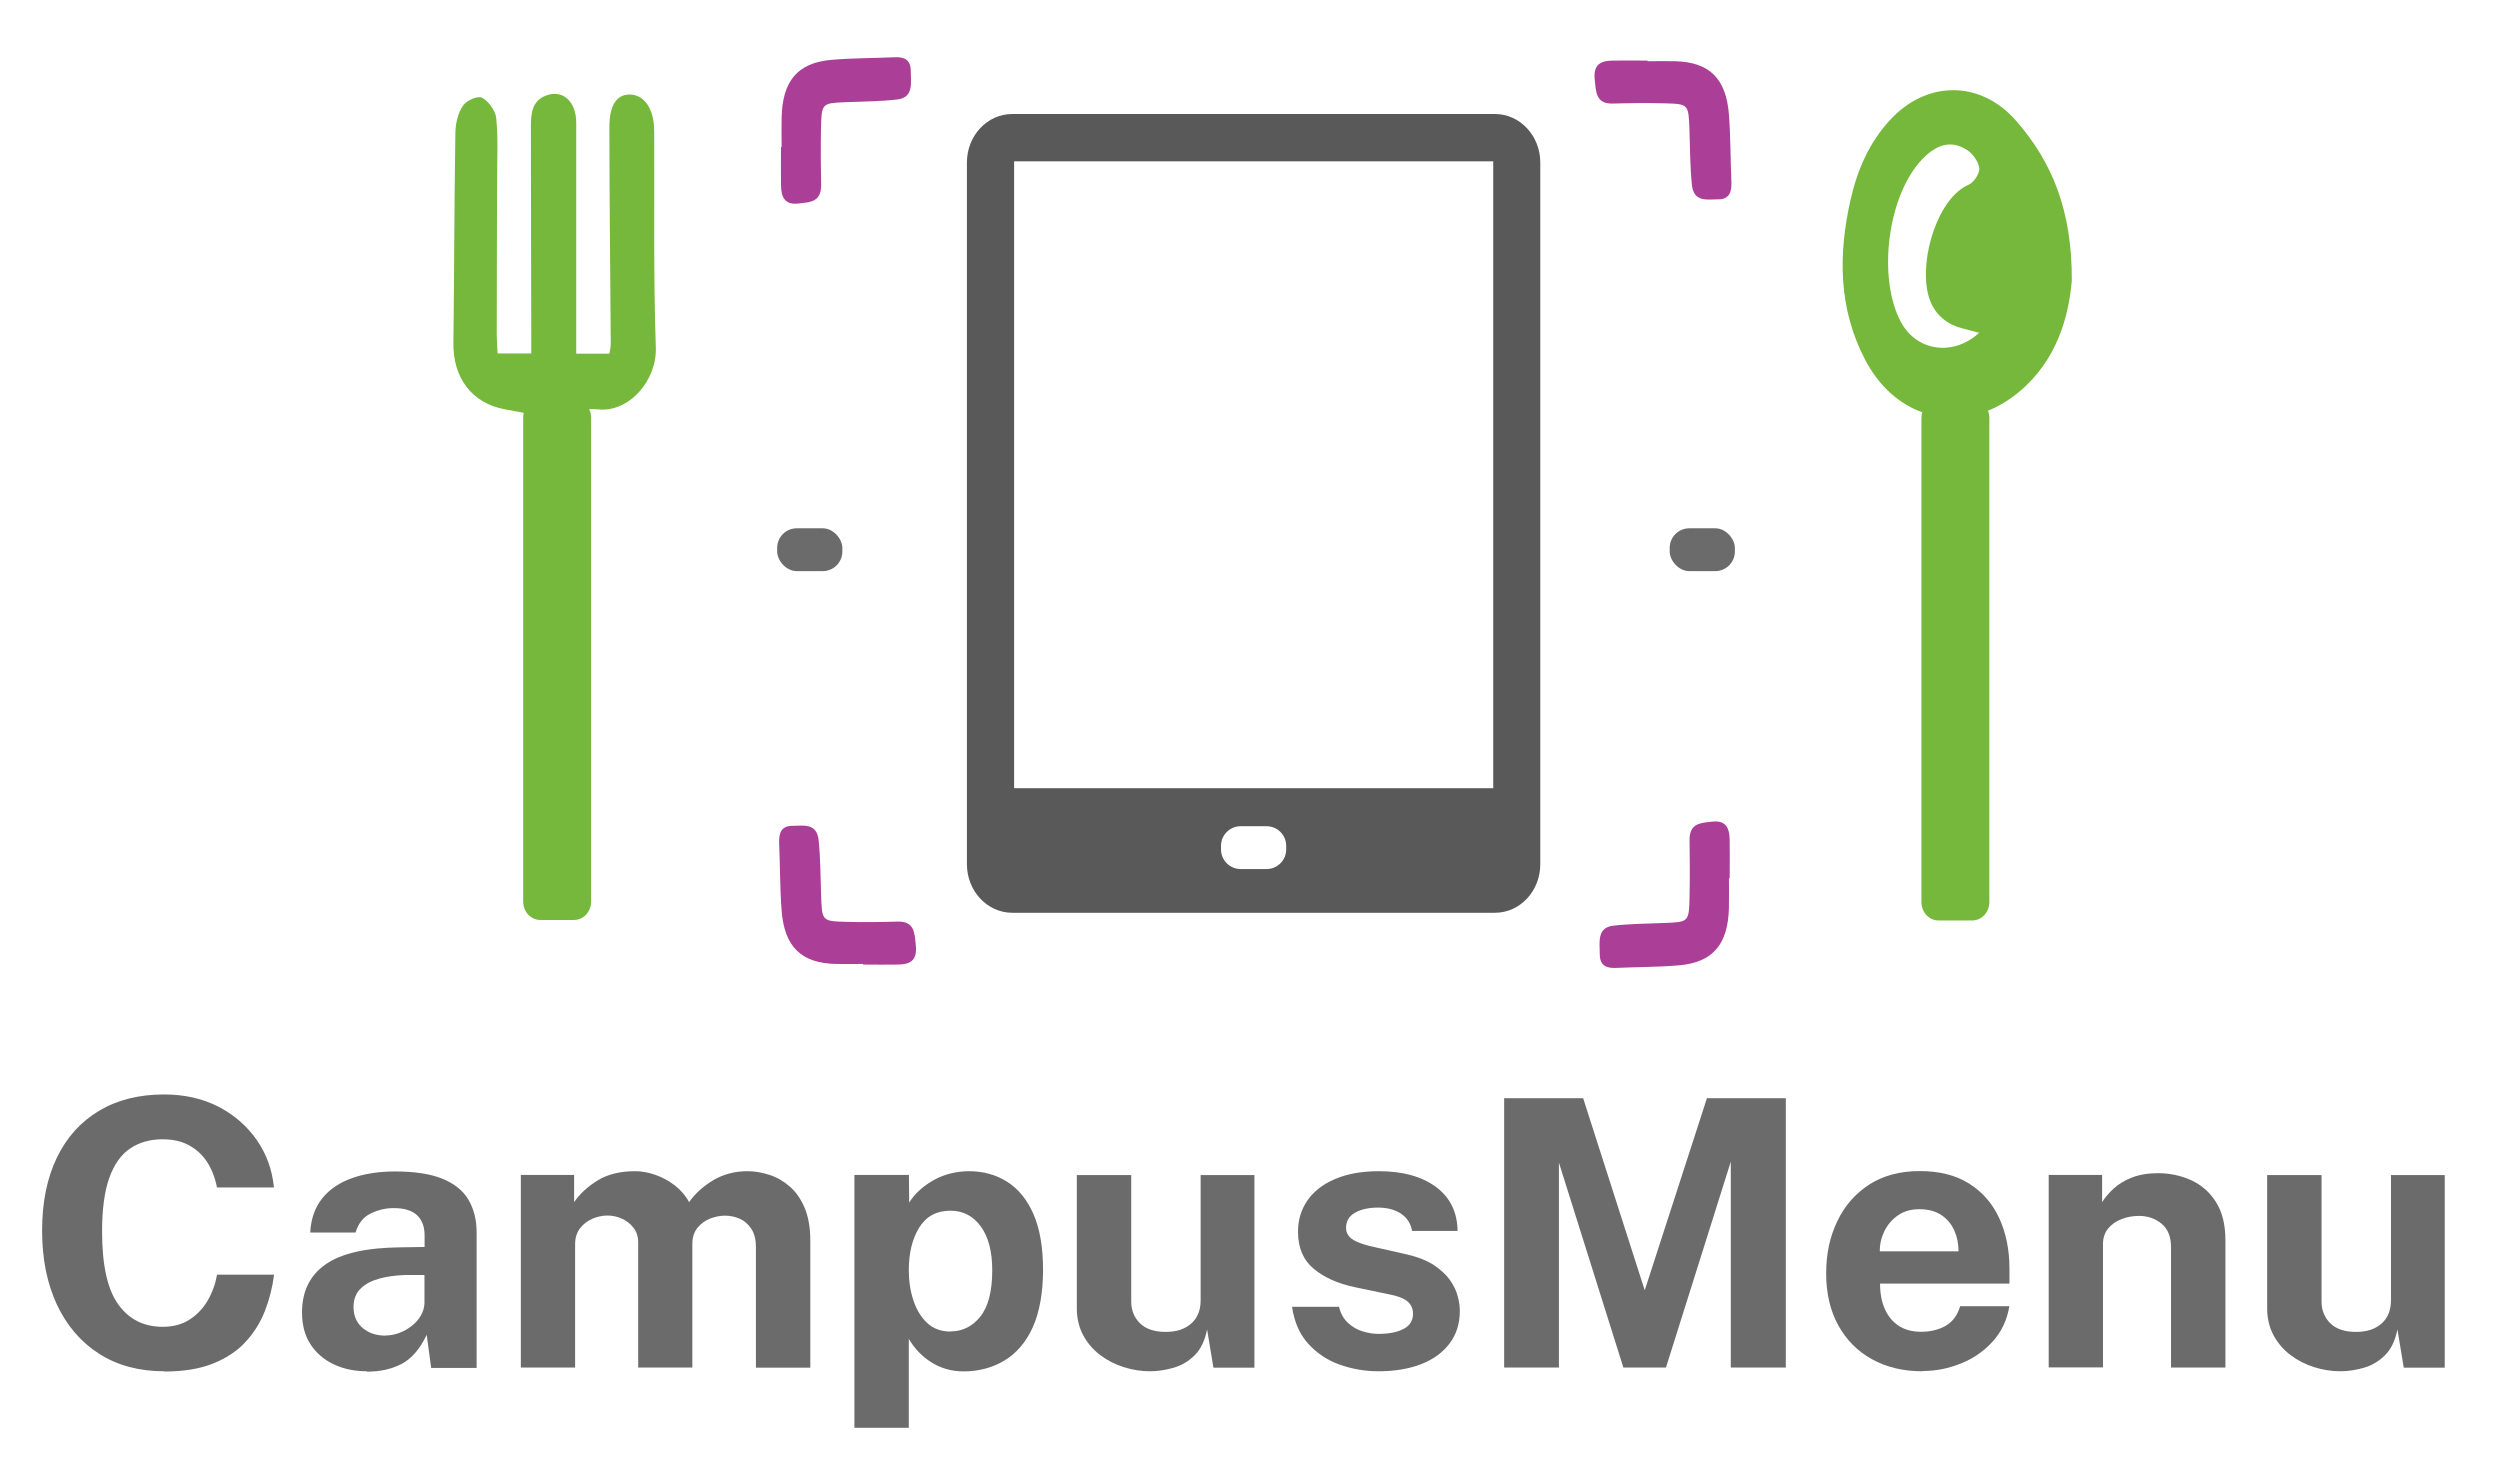 <?xml version="1.0" encoding="UTF-8"?>
<svg id="Ebene_1" xmlns="http://www.w3.org/2000/svg" version="1.1" viewBox="0 0 201.31 118.17">
  <!-- Generator: Adobe Illustrator 29.8.2, SVG Export Plug-In . SVG Version: 2.1.1 Build 3)  -->
  <defs>
    <style>
      .st0 {
        fill: #75b83b;
      }

      .st1, .st2 {
        fill: #595959;
      }

      .st3 {
        fill: #ab3f97;
      }

      .st4 {
        isolation: isolate;
      }

      .st5 {
        fill: #fff;
      }

      .st6 {
        fill: #6b6b6b;
      }

      .st7, .st2 {
        display: none;
      }
    </style>
  </defs>
  <g id="Ebene_2">
    <rect class="st2" x="-67.14" y="-113.15" width="321.71" height="321.95"/>
    <g class="st4">
      <g class="st4">
        <path class="st6" d="M13.22,110.42c-2.02,0-3.77-.47-5.24-1.41-1.47-.94-2.6-2.26-3.4-3.96-.79-1.7-1.19-3.68-1.19-5.96s.4-4.24,1.19-5.87c.79-1.64,1.92-2.89,3.39-3.77,1.47-.88,3.22-1.32,5.25-1.32,1.63,0,3.08.33,4.36.98,1.27.66,2.3,1.55,3.09,2.68s1.25,2.41,1.39,3.83h-4.59c-.14-.75-.4-1.42-.76-2-.37-.58-.85-1.04-1.46-1.38s-1.32-.5-2.16-.5c-1.01,0-1.88.25-2.61.74s-1.29,1.28-1.68,2.37c-.39,1.09-.58,2.53-.58,4.32,0,2.7.43,4.65,1.3,5.86.86,1.21,2.06,1.81,3.58,1.81.84,0,1.56-.19,2.16-.58.6-.38,1.08-.89,1.46-1.53.37-.63.62-1.33.76-2.09h4.59c-.13,1.03-.38,2.01-.75,2.95-.37.94-.9,1.77-1.58,2.5-.68.73-1.56,1.3-2.62,1.72s-2.36.63-3.88.63Z"/>
        <path class="st6" d="M29.55,110.42c-.98,0-1.87-.18-2.66-.55s-1.42-.91-1.88-1.61-.69-1.56-.69-2.57c0-1.7.63-2.99,1.9-3.88s3.27-1.34,6.02-1.37l1.95-.03v-.93c0-.71-.21-1.26-.62-1.64-.42-.38-1.06-.57-1.94-.56-.63.01-1.23.16-1.81.45-.58.29-.97.79-1.19,1.52h-3.65c.06-1.12.39-2.04.98-2.77.59-.73,1.4-1.27,2.41-1.62,1.01-.36,2.17-.53,3.46-.53,1.58,0,2.85.2,3.81.59.96.4,1.66.96,2.09,1.7s.65,1.61.65,2.62v10.91h-3.66l-.36-2.67c-.53,1.12-1.19,1.9-1.99,2.33s-1.74.64-2.83.64ZM31.03,107.54c.39,0,.77-.07,1.15-.22.38-.14.71-.34,1.01-.58.3-.24.54-.52.71-.83s.27-.63.28-.96v-2.28h-1.59c-.72.03-1.4.11-2.02.28s-1.14.43-1.52.8c-.39.37-.58.87-.58,1.5,0,.72.25,1.28.74,1.69s1.1.61,1.82.61Z"/>
        <path class="st6" d="M41.94,110.12v-15.51h4.29v2.19c.47-.68,1.1-1.26,1.9-1.75s1.8-.74,3.01-.74c.53,0,1.07.1,1.62.29.55.19,1.07.47,1.55.83.48.37.88.82,1.18,1.37.5-.71,1.16-1.3,1.97-1.78.81-.47,1.72-.71,2.72-.71.58,0,1.17.1,1.76.29.6.19,1.14.5,1.64.93.5.43.9,1,1.21,1.72.3.72.46,1.6.46,2.65v10.23h-4.38v-9.69c0-.62-.12-1.12-.37-1.49-.25-.38-.55-.64-.93-.81s-.77-.25-1.19-.25c-.39,0-.79.08-1.19.23-.4.16-.74.4-1.02.74s-.42.79-.42,1.33v9.93h-4.36v-10.08c0-.47-.13-.87-.38-1.18-.25-.32-.56-.56-.94-.73s-.76-.25-1.15-.25-.8.08-1.2.25-.73.42-1,.76-.41.78-.41,1.3v9.93h-4.38Z"/>
        <path class="st6" d="M68.8,114.95v-20.34h4.39l.02,2.23c.23-.37.51-.71.85-1.01.33-.3.71-.57,1.12-.8.41-.23.86-.41,1.33-.53.48-.12.99-.19,1.51-.19,1.15,0,2.18.28,3.08.85.9.57,1.61,1.44,2.12,2.61.51,1.17.77,2.67.77,4.48s-.28,3.42-.83,4.63c-.55,1.21-1.32,2.1-2.29,2.68-.97.58-2.07.87-3.29.87-.5,0-.97-.07-1.41-.2s-.85-.32-1.22-.56-.71-.52-1-.83c-.29-.31-.55-.66-.77-1.03v7.16h-4.38ZM76.54,107.21c.95,0,1.75-.39,2.39-1.18.64-.79.97-2.04.97-3.74,0-1.51-.31-2.69-.92-3.53s-1.43-1.27-2.44-1.27c-1.13,0-1.97.46-2.53,1.37-.56.92-.83,2.06-.83,3.43,0,.86.12,1.67.37,2.42s.62,1.36,1.11,1.82,1.12.69,1.88.69Z"/>
        <path class="st6" d="M92.62,110.42c-.72,0-1.43-.11-2.12-.33-.7-.22-1.33-.54-1.9-.97-.57-.43-1.03-.96-1.37-1.59-.34-.63-.52-1.36-.52-2.17v-10.74h4.38v10.17c0,.72.24,1.31.71,1.77.47.46,1.16.69,2.07.69.86,0,1.54-.22,2.05-.67.5-.44.76-1.07.76-1.87v-10.09h4.33v15.51h-3.3l-.51-3.08c-.18.91-.52,1.61-1.01,2.09s-1.06.82-1.7,1c-.63.18-1.26.28-1.87.28Z"/>
        <path class="st6" d="M111,110.42c-1.08,0-2.12-.18-3.11-.53-1-.35-1.84-.92-2.54-1.68-.7-.77-1.13-1.76-1.31-2.98h3.78c.14.55.38.98.73,1.3.35.32.74.55,1.18.68s.86.2,1.26.2c.84,0,1.52-.13,2.03-.4.51-.26.76-.67.76-1.22,0-.42-.15-.75-.45-1-.3-.25-.8-.44-1.5-.57l-2.73-.57c-1.37-.29-2.47-.78-3.31-1.48s-1.26-1.68-1.27-2.96c0-.93.23-1.76.73-2.5s1.23-1.33,2.21-1.75c.98-.43,2.17-.65,3.58-.65,1.91,0,3.44.42,4.58,1.26,1.14.84,1.73,2.02,1.75,3.55h-3.66c-.11-.6-.41-1.06-.89-1.39-.49-.32-1.1-.49-1.84-.49s-1.37.13-1.86.41c-.49.27-.73.68-.73,1.23,0,.41.2.73.6.97.4.24,1.02.44,1.86.61l2.52.57c.87.21,1.58.5,2.12.86.54.37.97.76,1.27,1.19.3.43.51.86.62,1.3.12.43.17.83.17,1.18,0,1.03-.28,1.91-.83,2.63-.55.73-1.32,1.28-2.29,1.66-.98.38-2.12.57-3.42.57Z"/>
        <path class="st6" d="M121.12,110.12v-21.69h6.36l4.96,15.47,5.01-15.47h6.35v21.69h-4.43v-16.58l-5.22,16.58h-3.43l-5.19-16.5v16.5h-4.41Z"/>
        <path class="st6" d="M154.8,110.42c-1.54,0-2.89-.32-4.06-.97-1.17-.64-2.07-1.56-2.72-2.74-.65-1.18-.97-2.57-.97-4.17s.3-2.95.89-4.19c.59-1.25,1.45-2.23,2.57-2.96,1.12-.72,2.47-1.09,4.07-1.09s2.9.33,3.97,1,1.88,1.59,2.43,2.78c.55,1.18.83,2.55.83,4.1v1.18h-10.42c0,.79.13,1.48.39,2.06s.64,1.04,1.13,1.35c.5.32,1.09.47,1.79.47.75,0,1.41-.16,1.97-.48.56-.32.95-.84,1.17-1.58h3.96c-.18,1.1-.62,2.04-1.32,2.82-.7.78-1.55,1.38-2.55,1.78-1,.41-2.04.62-3.12.62ZM151.38,100.76h6.33c0-.62-.12-1.19-.35-1.7-.24-.51-.58-.92-1.05-1.23-.46-.3-1.05-.46-1.75-.46s-1.24.16-1.72.49c-.48.33-.84.75-1.1,1.27-.25.52-.38,1.07-.37,1.63Z"/>
        <path class="st6" d="M164.97,110.12v-15.51h4.3v2.19c.24-.38.55-.75.94-1.1.38-.35.87-.65,1.46-.88.59-.23,1.29-.35,2.1-.35.95,0,1.84.19,2.66.56s1.49.95,2,1.75c.51.79.77,1.83.77,3.11v10.23h-4.38v-9.69c0-.84-.25-1.47-.76-1.89s-1.11-.63-1.82-.63c-.48,0-.94.08-1.39.25-.45.17-.81.42-1.09.76-.28.34-.42.76-.42,1.26v9.93h-4.38Z"/>
        <path class="st6" d="M188.47,110.42c-.72,0-1.43-.11-2.12-.33-.7-.22-1.33-.54-1.9-.97-.57-.43-1.03-.96-1.37-1.59-.34-.63-.52-1.36-.52-2.17v-10.74h4.38v10.17c0,.72.24,1.31.71,1.77.47.46,1.16.69,2.07.69.86,0,1.54-.22,2.05-.67.5-.44.76-1.07.76-1.87v-10.09h4.33v15.51h-3.3l-.51-3.08c-.18.91-.52,1.61-1.01,2.09s-1.06.82-1.7,1c-.63.18-1.26.28-1.87.28Z"/>
      </g>
    </g>
  </g>
  <g id="Ebene_11" data-name="Ebene_1" class="st7">
    <g>
      <path class="st5" d="M-56.09,201.79c6.99-.02,13.99-.05,20.98-.05H250.88V58.44c0-54.12,0-108.24-.02-162.35,0-.45.05-.89.08-1.34.1.05.28.09.29.15.02.4,0,.8,0,1.2V202.09h-2.32c-101.22,0-202.44,0-303.67,0-.45,0-.9-.19-1.35-.29h.01Z"/>
      <path class="st5" d="M45.87-13.98v7.64c0,2.69-1.79,4.55-4.44,4.56-5.14,0-10.28,0-15.43-.06-3.04-.04-5.21-2.31-5.23-5.35-.03-4.64-.04-9.29-.03-13.93.01-3.68,2.1-5.77,5.74-5.77,4.69,0,9.39.03,14.08.06,3.54.02,5.5,2.12,5.43,5.67-.05,2.4,0,4.79,0,7.19h-.12ZM26.1-21.75V-6.83h14.77v-14.91h-14.77Z"/>
      <path class="st5" d="M146.1-14.32c0-2.65-.08-5.3.02-7.94.12-3.01,1.9-4.62,4.9-4.63,4.79-.02,9.59-.04,14.38-.04,3.15,0,5.68,2.37,5.72,5.51.06,4.84.04,9.69-.03,14.53-.04,2.69-2.13,4.86-4.81,4.91-5.19.11-10.39.15-15.58.12-2.72-.02-4.65-2.1-4.68-4.81,0-1.3,0-2.6.02-3.9v-3.75h.06,0ZM165.82-21.97h-14.64V-6.79h14.64v-15.17h0Z"/>
      <path class="st5" d="M158.29,104.93c-2.55,0-5.09.02-7.64,0-3.14-.02-4.81-1.86-4.76-4.97.09-4.79.08-9.58.12-14.37.02-2.89,1.93-4.91,4.83-4.96,5.29-.09,10.58-.12,15.87-.13,2.42,0,4.37,1.95,4.38,4.37.03,5.14.03,10.28,0,15.42-.02,3.1-1.94,4.89-5.01,4.86-2.59-.03-5.19,0-7.78,0v-.21h-.01ZM166.02,85.2h-14.69v14.84h14.69v-14.84Z"/>
      <path class="st5" d="M33.4,80.55c2.65,0,5.3-.02,7.94,0,2.53.03,4.19,1.58,4.22,4.05.06,5.39.09,10.79,0,16.18-.04,2.49-1.5,4.01-4.02,4.07-5.49.12-10.99.12-16.49.04-2.36-.04-4.34-2.31-4.33-4.71.02-5.2.06-10.39.11-15.59.02-1.9,2.05-3.94,4.15-4.01,2.79-.09,5.59-.02,8.39-.02h0s.02-.01.02-.01ZM26.21,85.19v14.86h14.39v-14.86h-14.39Z"/>
      <path class="st5" d="M154.1,55.31v15.72c0,.4,0,.8-.02,1.2-.13,1.62-.89,2.46-2.24,2.46s-2.27-1.01-2.27-2.59c0-11.03-.02-22.06,0-33.1,0-.59.24-1.64.49-1.68,1.1-.17,2.27-.12,3.38.03.18.03.34.97.34,1.49.02,5.49.02,10.98.02,16.47h.3Z"/>
      <path class="st5" d="M13.93,36.75H2.69c-.5,0-1.02.1-1.49-.02-.77-.19-2,.43-2.17-.9-.17-1.29,1-2.48,2.31-2.5,6.89-.1,13.79-.17,20.68-.25,1.4-.02,2.8-.06,4.2,0,1.43.05,2.44,1.38,1.96,2.7-.14.39-.98.73-1.5.74-4.25.06-8.49.03-12.74.03v.21h-.01Z"/>
      <path class="st5" d="M175.04-41.8c-.47.28-1.01.83-1.62.92-1.22.19-2.49.17-3.73.15-1.28-.02-1.93.4-1.83,1.81.07.98.08,2.05-.23,2.96-.23.68-.93,1.35-1.59,1.65-.24.11-1.25-.77-1.42-1.34-.31-1.02-.32-2.15-.35-3.24-.04-1.28-.56-1.94-1.91-1.91-1.04.03-2.14.1-3.12-.18-.62-.18-1.06-.97-1.58-1.48.51-.51.95-1.3,1.56-1.48.98-.29,2.07-.16,3.12-.22,1.23-.07,1.93-.62,1.92-1.95,0-.99.07-1.99.16-2.99.1-1.02.75-1.52,1.72-1.48.95.04,1.39.66,1.46,1.58.08.99.26,1.99.23,2.98-.03,1.31.62,1.75,1.8,1.79,1.1.03,2.2.07,3.28.2,1.08.12,1.86.67,2.11,2.21l.02.02Z"/>
      <path class="st5" d="M168.16,118.12c1.8.13,3.44.24,5.07.38,1.02.08,1.92.37,1.91,1.63,0,1.21-.92,1.45-1.85,1.53-1.14.09-2.3.16-3.44.09-1.31-.08-1.79.46-1.74,1.73.04.89.1,1.85-.18,2.67-.24.69-.95,1.23-1.45,1.83-.53-.51-1.35-.94-1.54-1.56-.33-1.07-.34-2.26-.38-3.4-.03-.92-.32-1.37-1.33-1.32-1.04.05-2.1,0-3.14-.08-.96-.08-1.83-.41-1.78-1.59.04-1.13.88-1.49,1.85-1.57,1.43-.12,2.86-.2,4.45-.3,0-1.54.03-2.93,0-4.31-.03-1.2.48-1.96,1.69-2.03,1.26-.07,1.57.87,1.64,1.89.1,1.39.15,2.79.24,4.41h-.02Z"/>
      <path class="st5" d="M25.14,120.78c-.07,1.6-.14,2.94-.19,4.29-.03.95-.44,1.49-1.45,1.51-.99.03-1.86-.15-2.01-1.3-.14-1.08-.21-2.18-.2-3.28,0-.9-.31-1.23-1.23-1.21-1.19.03-2.39-.09-3.59-.11-1.11-.02-1.26-.68-1.24-1.6.02-.96.36-1.54,1.38-1.54.95,0,1.9-.06,2.84.04,1.45.15,2-.51,1.99-1.87,0-.85.06-1.7.1-2.54.06-1.28.86-1.71,2.01-1.69,1.09.01,1.58.57,1.67,1.67.31,3.81.33,3.83,4.27,4.1,1,.07,1.45.5,1.45,1.48s-.03,1.85-1.31,1.91c-.75.03-1.49.11-2.24.13-.69.02-1.38,0-2.26,0h.01Z"/>
      <path class="st5" d="M26.15-42.6c1.29.07,2.48.15,3.66.21,1.13.06,1.59.75,1.63,1.76.05,1.1-.7,1.48-1.64,1.54-.89.06-1.82-.08-2.69.07-.41.07-.95.59-1.05,1.01-.2.81-.15,1.68-.17,2.53-.02,1.06-.61,1.51-1.61,1.57-.97.06-1.53-.39-1.63-1.34-.13-1.19-.22-2.38-.37-3.96-1.16,0-2.38-.03-3.59,0-1.05.03-1.74-.31-1.83-1.47-.09-1.2.54-1.78,1.66-1.82,1.24-.05,2.48,0,3.89,0,.08-1.24.16-2.36.21-3.49.04-.87.36-1.44,1.33-1.42.95.02,1.83.15,1.93,1.38.08,1.09.16,2.18.26,3.44h.01Z"/>
      <path class="st5" d="M135.68-.33c-2.18,0-4.12-.05-6.06,0-1.6.05-1.75-1.09-1.86-2.18-.12-1.18.79-1.38,1.69-1.39,2-.03,4-.08,5.99,0,2.16.08,3.7,1.47,3.86,3.63.18,2.34.1,4.69.18,7.03.04,1.19-.61,1.43-1.6,1.39-.92-.04-1.98.23-1.99-1.27,0-1.75-.07-3.49-.12-5.24-.02-.59-.05-1.17-.09-1.98Z"/>
      <path class="st5" d="M111.93,91.19c-.04-.2-.09-.35-.1-.49-.15-2.49-.15-2.54,2.3-2.55,5.43-.02,10.86.06,16.29.03,1.37,0,1.51.76,1.56,1.81.05,1.07-.48,1.43-1.44,1.42-6.08-.02-12.16-.04-18.24-.07-.09,0-.18-.07-.38-.15h0Z"/>
      <path class="st5" d="M79.69,88.03c.08,1.31.13,2.28.19,3.3-.3.06-.49.13-.67.14-5.74.07-11.48.13-17.22.21-.96.01-1.88-.06-1.98-1.28-.11-1.19.61-1.81,1.69-1.85,5.93-.2,11.85-.35,17.99-.52Z"/>
      <path class="st5" d="M52.44,72.16c.81-.07,1.49-.12,2.17-.18.83-.07,1.17.3,1.15,1.13-.03,2.24,0,4.47,0,6.94,2.3,0,4.33.05,6.36-.02,1.27-.04,1.78.37,1.8,1.7.02,1.31-.44,1.8-1.73,1.76-2.09-.07-4.2.14-6.27-.11-2.53-.3-3.44-1.52-3.47-4.03-.03-2.34,0-4.68,0-7.18h-.01Z"/>
      <path class="st5" d="M135.46,80.33c0-2.48.08-4.72-.03-6.95-.07-1.55.83-1.47,1.89-1.49s1.84.04,1.78,1.46c-.09,2.14,0,4.3-.05,6.44-.06,1.93-1.01,3.16-2.95,3.34-2.32.22-4.68.13-7.02.09-1.32-.02-.99-1.12-1.05-1.91-.07-.96.59-.98,1.29-.98,1.94.01,3.88,0,6.14,0h0Z"/>
      <path class="st5" d="M182.08,101.13c1.76-.23,2.75.6,2.96,2.47,1.2.13,2.8-.22,2.66,1.94-.12,1.9-1.7.86-2.6,1.51-.08,1.16.13,2.65-2.01,2.4-1.93-.23-.73-1.75-1.37-2.72-.78-.48-2.98.44-2.48-1.99.34-1.67,1.74-.59,2.71-1.21.04-.66.09-1.48.14-2.39h-.01Z"/>
      <path class="st5" d="M31.27,127.83c-.51-3.11-.33-3.33,2.69-3.36,2.04-.02,4.08-.03,6.11-.09,2.06-.06,2.16.02,2.14,2.13,0,.39-.06.78-.11,1.32h-10.84.01Z"/>
      <path class="st5" d="M39.27,116.21h-3.74c-1.6,0-1.05-1.24-1.17-2.07-.13-.93.34-1.21,1.22-1.19,2.39.06,4.79.07,7.19.07,1.23,0,1.63.6,1.63,1.78,0,1.24-.61,1.54-1.68,1.51-1.15-.04-2.3,0-3.44,0v-.1h-.01Z"/>
      <path class="st5" d="M173.01-30.63v-3.31c2.78,0,5.5-.1,8.21.04,1.37.07,1.13,1.43,1.2,2.37.09,1.14-.81.89-1.46.9-2.59.01-5.17,0-7.95,0Z"/>
      <path class="st5" d="M152.09,115.54c-.6,0-1.19.02-1.79,0-1.88-.06-2.05-.3-1.88-2.23.08-.83.36-1.25,1.27-1.25,1.49,0,2.97-.14,4.46-.14,1.61,0,1.51,1.21,1.59,2.32.1,1.23-.63,1.39-1.58,1.37-.69-.02-1.39,0-2.08,0v-.06h0Z"/>
      <path class="st5" d="M154.39,127.23h-6.53c.07-.95.07-1.84.25-2.68.06-.29.57-.66.9-.69,1.38-.12,2.78-.1,4.17-.17.9-.04,1.26.36,1.22,1.23-.03.69,0,1.38,0,2.3h0Z"/>
      <path class="st5" d="M13.61-8.36v3.8h-5.65c.09-1.11.11-2.13.28-3.12.04-.27.52-.64.81-.65,1.47-.07,2.95-.03,4.56-.03Z"/>
      <path class="st5" d="M154.75-36.53c.06.86.12,1.61.16,2.35.02.29,0,.59,0,1.02-1.53,0-3,.04-4.46-.04-.27-.02-.68-.52-.73-.85-.11-.78-.03-1.57-.03-2.48h5.06Z"/>
      <path class="st5" d="M185.43-21.64c2.26,0,2.51.2,2.5,1.93,0,1.75-.3,2.11-2.15,1.96-1.02-.08-2.71.72-2.65-1.5.07-2.31.1-2.39,2.3-2.39h0Z"/>
      <path class="st5" d="M177.63-12.84c-.11-.41-.18-.56-.17-.69.08-.92-.03-2.53.29-2.62,1.3-.36,2.74-.34,4.1-.23.21.02.46,1.27.41,1.94-.04.45-.51,1.16-.89,1.24-1.2.25-2.45.26-3.74.37h0Z"/>
      <path class="st5" d="M184.96-11.96c1.27.28,2.68.33,3.74.95.39.23.29,2.47-.12,2.66-1.03.48-2.68.8-3.47.27-.67-.45-.47-2.18-.65-3.34.17-.18.33-.36.5-.55h0Z"/>
      <path class="st5" d="M181.48-3.63c-1.43-.07-2.64-.14-3.83-.2-.43-4.42-.36-4.29,3.7-3.86.04.36.12.75.13,1.13.02.89,0,1.78,0,2.93Z"/>
      <path class="st5" d="M5.52,103.92h4.68v3.09h-4.68v-3.09Z"/>
      <path class="st5" d="M11.69-24.17v3.4h-3.4c-.43-3.83-.56-3.71,3.4-3.4Z"/>
      <path class="st5" d="M8.89-32.15c.98,0,1.62.06,2.25,0,1.38-.16,1.77.57,1.62,1.75-.07.54-.27,1.5-.46,1.51-.95.06-2.18.18-2.81-.33-.54-.44-.39-1.71-.59-2.92h0Z"/>
      <path class="st5" d="M181.73-22.19c-1.03.17-1.44-.24-1.38-1.23.06-1.06-.05-2.13,1.6-2.04,1.08.06,1.62.3,1.64,1.52.02,1.44-.65,1.86-1.87,1.74h0Z"/>
      <path d="M95.56,33.26v-.17c9.79,0,19.58.03,29.38-.02,2.12,0,3.13-1.56,2.1-3.44-2.02-3.66-3.84-7.57-6.54-10.69-6.95-8.02-15.86-11.93-26.66-11.51-5.62.22-10.67,1.87-15.44,4.67-6.42,3.77-10.23,9.82-13.9,15.98-.28.46-.42,1.01-.58,1.54-.62,2.11.53,3.65,2.71,3.65h28.93ZM95.33,44.05v.04h30.28c1.91,0,3.08-.99,3.33-2.72.33-2.23-1.03-3.56-3.64-3.55-18.69,0-37.38.03-56.06.04-1.55,0-3.1,0-4.65.05-1.34.05-2.89,1.37-3.16,2.59-.23,1.06.71,2.65,2.04,3.18.67.27,1.45.37,2.18.37,9.89.02,19.79.02,29.68.02v-.02ZM115.93,60.84c-.06-.11-.11-.22-.17-.33h-46.62c.59,1.08.85,1.91,1.38,2.47,5.43,5.74,12.03,9.27,19.88,10.36.57.08,1.21.03,1.74-.17,2.06-.75,4.08-1.59,6.13-2.38,5.03-1.94,10.03-3.94,14.4-7.19,1.14-.85,2.17-1.84,3.25-2.77h.01ZM120.98,61.01c-1.64,2.03-1.69,1.96-4.32,3.73-.92.62-1.52,1.72-2.27,2.59.12.11.24.21.37.32,2.27-2.04,4.92-3.72,6.23-6.64h-.01ZM100.9,73.36h-7.56c2.09.29,4.16.31,6.24.27.52,0,1.05-.21,1.32-.27Z"/>
      <path class="st5" d="M137.99,97.43c-6.24-.06-12.49-.1-18.73-.04-2.7.03-4.48,2.02-4.51,4.77-.03,2.8-.02,5.6,0,8.39.02,2.95,0,5.9.14,8.84.14,2.99,1.89,4.51,4.85,4.48,2.9-.03,5.8,0,8.69,0v-.02c3.05,0,6.1.03,9.14,0,2.27-.03,3.85-1.43,3.9-3.68.16-6.24.25-12.49.3-18.73,0-1.96-1.92-3.98-3.78-4h0ZM136.38,118.68h-16.09v-16.07h16.09v16.07Z"/>
      <path class="st5" d="M71.44,97.51c-5.74-.05-11.48-.05-17.22-.04-2.58,0-4.65,2.09-4.63,4.67.04,5.69.11,11.38.2,17.07.04,2.64,2.02,4.55,4.69,4.57,2.94.03,5.89,0,8.83,0v.03h4.04c1.4,0,2.8-.02,4.19.04,2.93.13,4.83-1.62,4.85-4.55.04-5.54.04-11.08.07-16.62.01-3.24-1.79-5.15-5.03-5.18h.01ZM71.15,118.65h-16.21v-16.23h16.21v16.23Z"/>
      <path class="st5" d="M25.5,6.45c0-2.05-1.84-4-3.86-4.04-5.89-.1-11.78-.18-17.67-.16C1.33,2.25-.58,4.34-.58,7c0,5.34,0,10.69.03,16.03.02,2.82,2,4.75,4.85,4.76,2.9.01,5.79,0,8.69,0v.09c2.7,0,5.39-.03,8.09,0,2.76.04,4.4-1.44,4.42-4.21.04-5.74.03-11.48.01-17.23h0ZM20.17,22.5H5.07V7.46h15.1v15.04Z"/>
      <path class="st5" d="M192.19,6.82c0-2.96-1.82-4.69-4.8-4.66-4.69.05-9.38.05-14.07.08-1.15,0-2.3-.02-3.43.14-1.95.28-3.8,2.11-3.8,3.87,0,5.84.07,11.68.22,17.51.06,2.21,1.9,3.88,4.14,3.91,5.84.07,11.68.11,17.51.1,2.74,0,4.13-1.46,4.15-4.18.02-2.74,0-5.49,0-8.23h.08V6.83h0ZM186.72,22.43h-15.24V7.35h15.24v15.08Z"/>
      <path class="st5" d="M21.79,50.96c-5.94-.03-11.89-.04-17.83-.02-2.75,0-4.51,1.89-4.51,4.67v16.03c0,2.76,1.63,4.4,4.35,4.39h8.69v-.05h8.84c2.48,0,4.11-1.44,4.16-3.88.11-5.74.17-11.48.19-17.23.01-2.13-1.79-3.9-3.9-3.91h.01ZM19.98,70.94H4.97v-15.19h15.01v15.19Z"/>
      <path class="st5" d="M187.92,50.93c-2.95.03-5.89,0-8.84,0v-.02h-8.99c-2.28,0-4.03,1.61-4.05,3.86-.05,5.49.07,10.99-.09,16.48-.08,2.95,2.16,4.74,4.91,4.68,5.74-.14,11.48.04,17.22.08,2.12.02,3.77-1.48,3.81-3.58.1-5.84.17-11.68.2-17.53,0-2.26-1.92-3.99-4.18-3.97h0ZM186.68,70.98h-15.4v-15.37h15.4v15.37Z"/>
      <path class="st5" d="M95.33,44.05c-9.89,0-19.79,0-29.68-.02-.73,0-1.51-.1-2.18-.37-1.33-.53-2.27-2.12-2.04-3.18.27-1.22,1.83-2.54,3.16-2.59,1.55-.06,3.1-.05,4.65-.05,18.69-.02,37.38-.03,56.06-.04,2.62,0,3.97,1.32,3.64,3.55-.26,1.73-1.42,2.72-3.33,2.72-10.09,0-20.19,0-30.28,0v-.04.02Z"/>
      <path class="st5" d="M124.04,55.3c.85-1.2,1.54-1.94,1.9-2.82.1-.24-.72-1.13-1.24-1.28-.75-.21-2.17,1.37-1.97,2.18.13.54.66.99,1.32,1.91h-.01Z"/>
      <path class="st5" d="M30.66,92.9c-.03-3.24-.02-3.16,3.13-3.37,2.76-.19,2.8-.21,2.74,2.73-.08,4.54.71,3.79-3.37,3.92-2.46.08-2.47.02-2.5-2.38,0-.3,0-.6,0-.9Z"/>
      <path d="M124.04,55.3c-.66-.92-1.19-1.37-1.32-1.91-.2-.81,1.22-2.4,1.97-2.18.52.15,1.34,1.04,1.24,1.28-.36.87-1.04,1.62-1.9,2.82h.01Z"/>
    </g>
  </g>
  <g id="Ebene_3">
    <path class="st3" d="M62.94,11.83c0-.79-.02-1.58,0-2.38.07-2.93,1.28-4.39,4-4.63,1.69-.15,3.39-.13,5.09-.21.76-.04,1.31.18,1.31,1.11s.25,2.13-1.08,2.29c-1.38.16-2.78.16-4.17.22-1.91.08-1.94.07-1.98,2.15-.03,1.49-.02,2.98.01,4.47.03,1.44-.89,1.43-1.84,1.54-1.1.12-1.38-.53-1.39-1.49-.02-1.02,0-2.05,0-3.07h.06-.01Z"/>
    <path class="st0" d="M162.33,9.71c-2.88-3.28-7.23-3.25-10.18,0-1.64,1.8-2.58,3.95-3.13,6.35-1.01,4.45-.98,8.8,1.17,12.91,1.12,2.15,2.76,3.57,4.6,4.23-.04.14-.07.3-.07.46v38.98c0,.82.62,1.48,1.38,1.48h2.71c.76,0,1.38-.66,1.38-1.48v-38.98c0-.21-.04-.41-.11-.59.86-.34,1.7-.85,2.5-1.51,3.06-2.55,4-6.07,4.25-8.96.03-5.62-1.57-9.55-4.5-12.89ZM153.08,25.95c-1.93-3.57-1.08-10.2,1.68-13.1,1.21-1.27,2.37-1.58,3.64-.77.46.3.92.94.98,1.47.05.41-.45,1.15-.85,1.32-2.43,1.03-3.98,5.83-3.28,8.79.34,1.44,1.31,2.39,2.7,2.76.44.12.88.23,1.42.38-2.12,1.93-5.03,1.47-6.29-.85h0Z"/>
    <path class="st0" d="M52.67,10.47c0-1.68-.78-2.82-1.92-2.86-1.07-.03-1.69.84-1.68,2.67,0,5.79.08,11.59.11,17.38,0,.3-.08.61-.11.82h-2.67v-2.48c0-5.37,0-10.75,0-16.12,0-1.75-1.14-2.74-2.52-2.15-1.04.44-1.13,1.44-1.13,2.46,0,5.52.02,11.03.03,16.55v1.72h-2.71c-.03-.55-.07-1.06-.07-1.56,0-4.16.02-8.32.03-12.48,0-1.64.09-3.28-.07-4.9-.06-.61-.62-1.37-1.14-1.65-.35-.18-1.24.21-1.53.63-.4.58-.61,1.42-.62,2.16-.09,5.65-.09,11.31-.16,16.96-.04,2.82,1.51,4.86,4.15,5.34.58.11,1.17.22,1.51.28v.03c-.03.11-.04.23-.04.35v38.98c0,.82.62,1.48,1.38,1.48h2.71c.76,0,1.38-.66,1.38-1.48v-38.98c0-.25-.06-.48-.16-.68.23,0,.45,0,.68.02,2.54.3,4.78-2.34,4.69-4.96-.2-5.84-.1-11.68-.13-17.53h-.02Z"/>
    <path class="st3" d="M132.67,4.93c.74,0,1.48-.02,2.22,0,2.74.07,4.1,1.37,4.33,4.28.14,1.81.12,3.63.2,5.44.03.81-.17,1.4-1.04,1.4s-1.99.27-2.14-1.15c-.15-1.48-.15-2.97-.2-4.46-.07-2.05-.07-2.07-2.01-2.12-1.39-.04-2.79-.02-4.18.02-1.35.03-1.34-.95-1.44-1.97-.11-1.18.49-1.47,1.39-1.49.96-.02,1.92,0,2.87,0v.06h0Z"/>
    <path class="st3" d="M139.22,70.72c0,.79.02,1.58,0,2.38-.07,2.93-1.28,4.39-4,4.63-1.69.15-3.39.13-5.09.21-.76.04-1.31-.18-1.31-1.11s-.25-2.13,1.08-2.29c1.38-.16,2.78-.16,4.17-.22,1.91-.08,1.94-.07,1.98-2.15.03-1.49.02-2.98,0-4.47-.03-1.44.89-1.43,1.84-1.54,1.1-.12,1.38.53,1.39,1.49.02,1.02,0,2.05,0,3.07h-.06,0Z"/>
    <path class="st3" d="M69.49,77.62c-.74,0-1.48.02-2.22,0-2.74-.07-4.1-1.37-4.33-4.28-.14-1.81-.12-3.63-.2-5.44-.03-.81.17-1.4,1.04-1.4s1.99-.27,2.14,1.15c.15,1.48.15,2.97.2,4.46.07,2.05.07,2.07,2.01,2.12,1.39.04,2.79.02,4.18-.02,1.35-.03,1.34.95,1.44,1.97.11,1.18-.49,1.47-1.39,1.49-.96.02-1.92,0-2.87,0v-.06h0Z"/>
    <rect class="st6" x="62.58" y="42.54" width="5.25" height="3.45" rx="1.58" ry="1.58"/>
    <rect class="st6" x="134.45" y="42.54" width="5.25" height="3.45" rx="1.58" ry="1.58"/>
    <path class="st1" d="M120.38,9.18h-38.87c-2.02,0-3.65,1.75-3.65,3.91v56.5c0,2.16,1.64,3.91,3.65,3.91h38.87c2.02,0,3.65-1.75,3.65-3.91V13.09c0-2.16-1.64-3.91-3.65-3.91ZM103.57,68.4c0,.87-.71,1.58-1.58,1.58h-2.09c-.87,0-1.58-.71-1.58-1.58v-.29c0-.87.71-1.58,1.58-1.58h2.09c.87,0,1.58.71,1.58,1.58v.29ZM120.24,63.47h-38.58V12.99h38.58v50.48Z"/>
  </g>
</svg>
